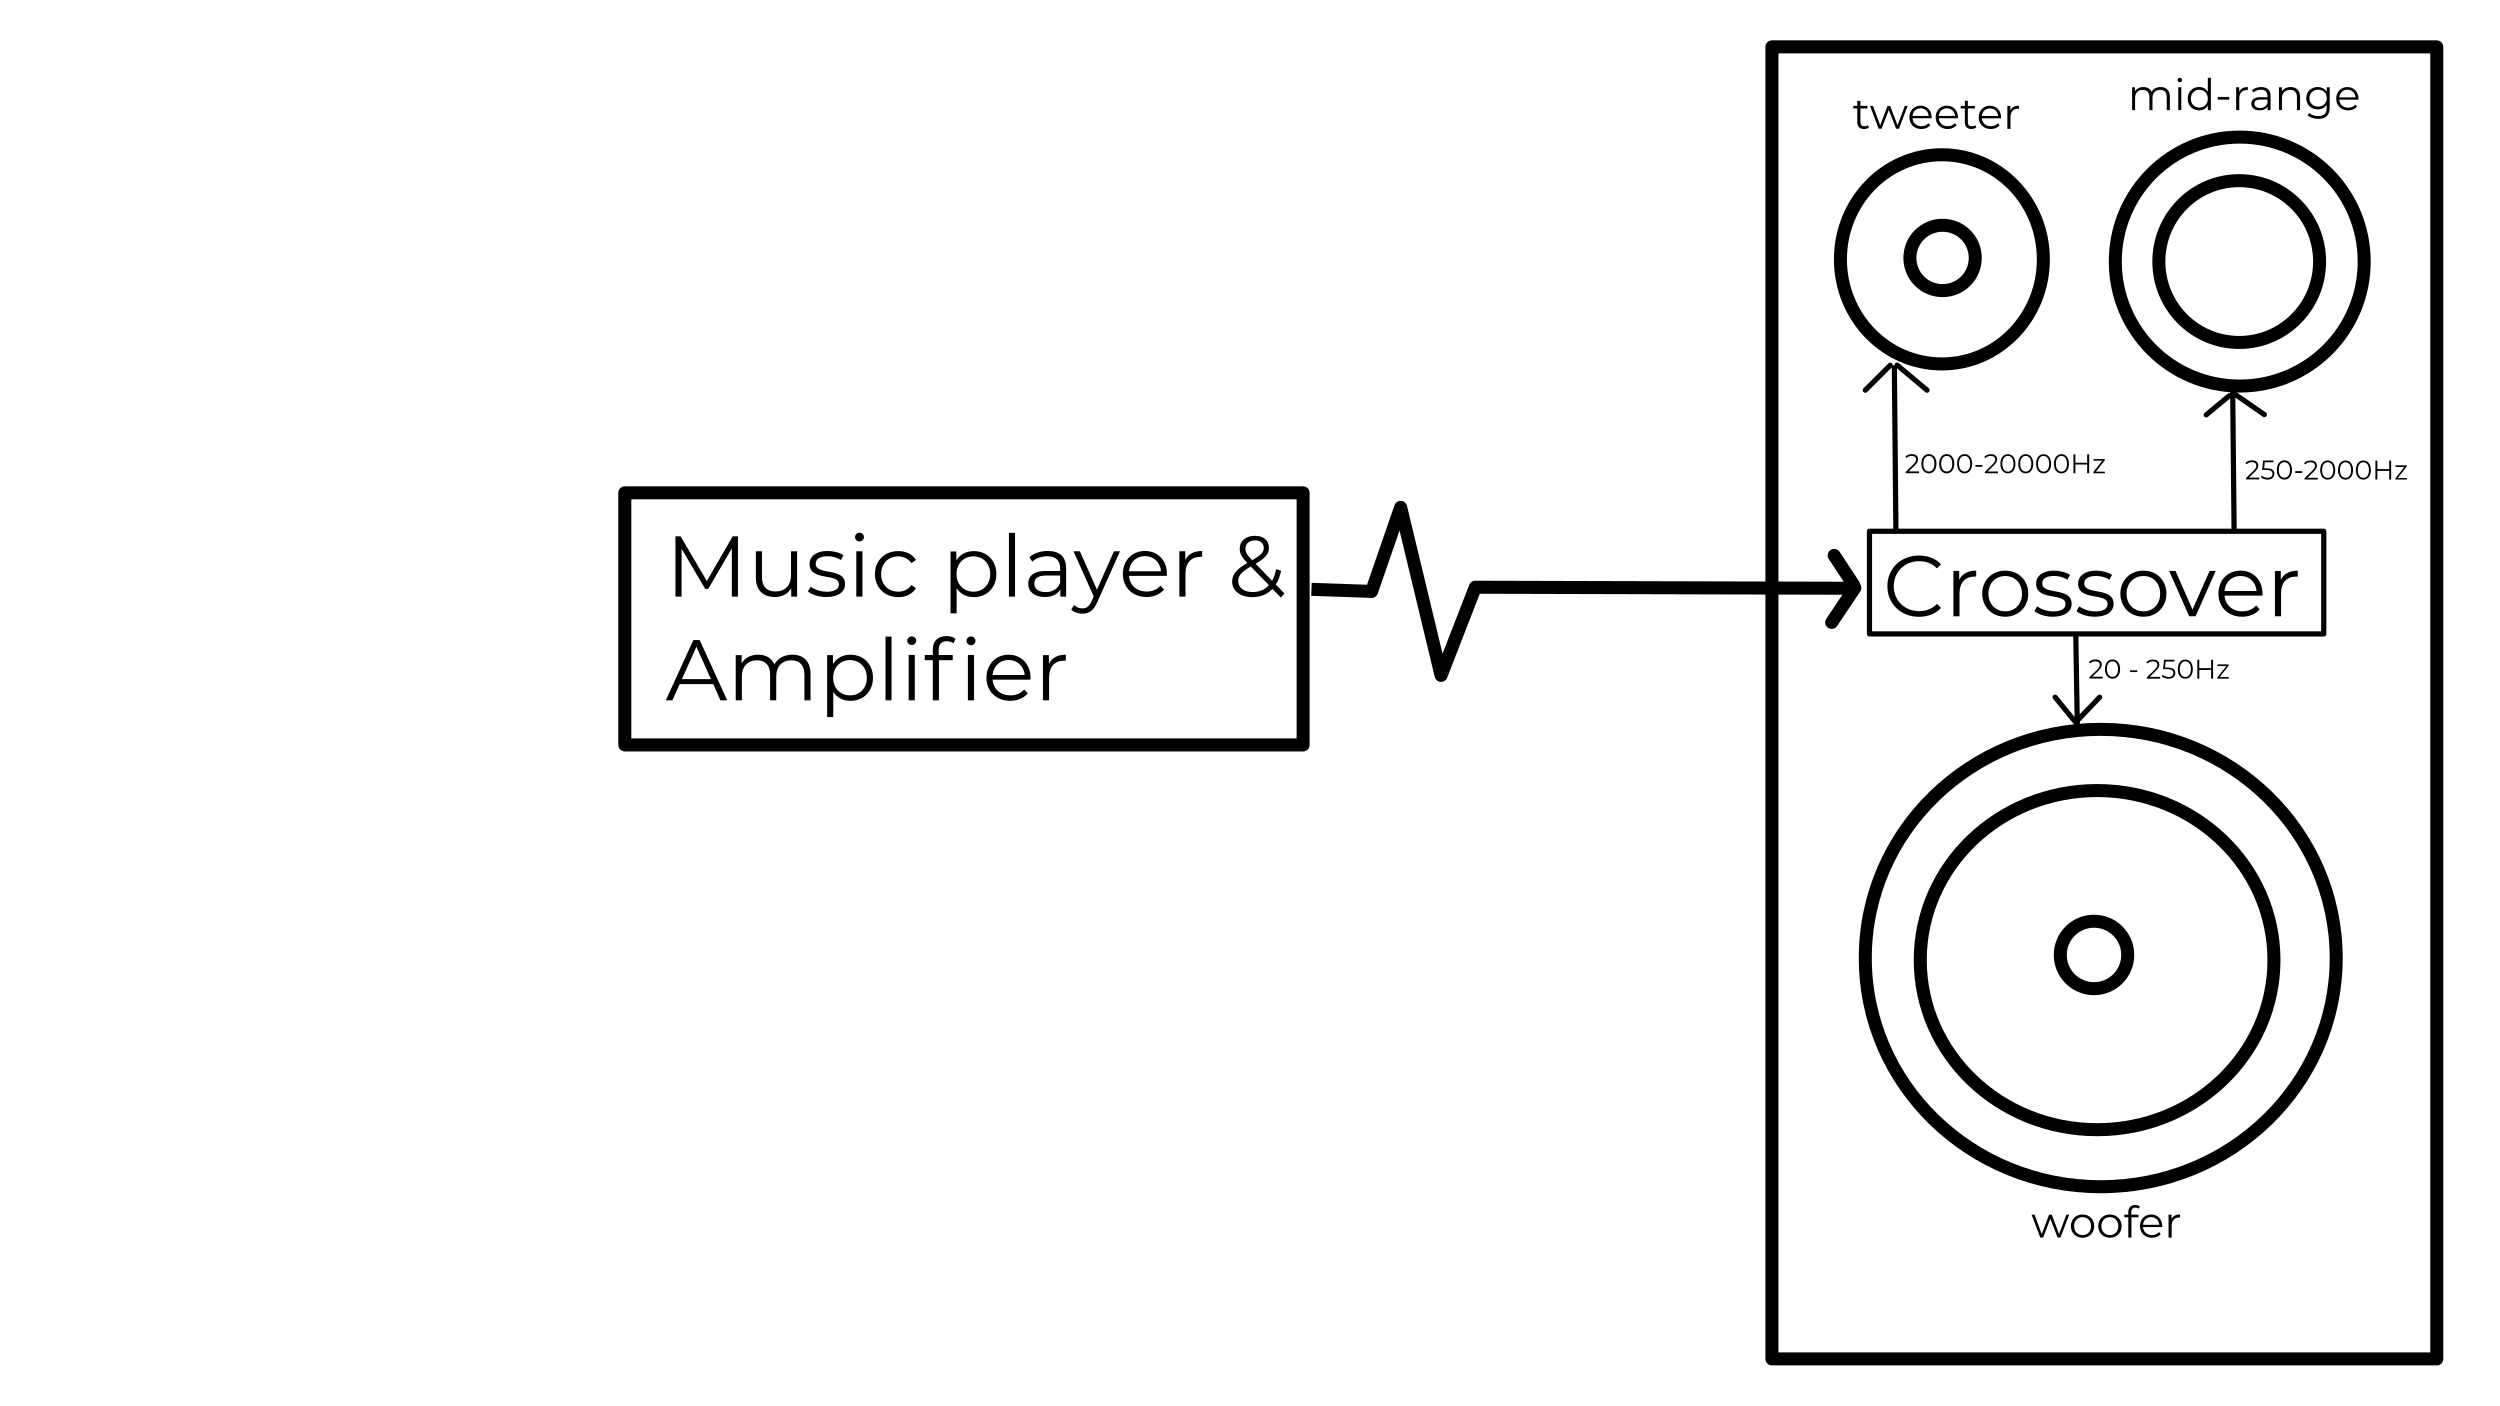 <svg height="2160" width="3840" viewBox="0 0 3840 2160" xmlns="http://www.w3.org/2000/svg" version="1.2">
	<title>explaining crossover illustration</title>
	<style>
		.s0 { fill: none;stroke: #000000;stroke-linejoin: round;stroke-width: 20 } 
		.s1 { fill: none;stroke: #000000;stroke-linejoin: round;stroke-width: 8 } 
		.s2 { fill: #000000 } 
	</style>
	<g id="Layer 1">
		<path d="m3742.9 72v2015.3h-1021.2v-2015.3z" class="s0" fill-rule="evenodd" id="Shape 1"></path>
		<path d="m2909.7 561.1l2.4 253.1" class="s1" fill-rule="evenodd" id="Shape 31"></path>
		<path d="m2982.8 559c-86.2 0-155.9-71.8-155.9-160.6 0-88.9 69.7-160.7 155.9-160.7 86.2 0 155.8 71.8 155.8 160.7 0 88.8-69.6 160.6-155.8 160.6z" class="s0" fill-rule="evenodd" id="Shape 2"></path>
		<path d="m3440.2 593c-105.7 0-191.1-85.5-191.1-191.2 0-105.7 85.4-191.2 191.1-191.2 105.7 0 191.2 85.5 191.2 191.2 0 105.7-85.5 191.2-191.2 191.2z" class="s0" fill-rule="evenodd" id="Shape 3"></path>
		<path d="m3226.7 1822.8c-199.9 0-361.6-157-361.6-351.2 0-194.3 161.7-351.3 361.6-351.3 200 0 361.7 157 361.7 351.3 0 194.2-161.7 351.2-361.7 351.2z" class="s0" fill-rule="evenodd" id="Shape 6"></path>
		<path d="m3221.2 1735.2c-150.2 0-271.7-116.4-271.7-260.5 0-144 121.5-260.4 271.7-260.4 150.2 0 271.6 116.4 271.6 260.4 0 144.1-121.4 260.5-271.6 260.5z" class="s0" fill-rule="evenodd" id="Shape 7"></path>
		<path d="m3216.4 1518.6c-28.6 0-51.8-23.2-51.8-51.8 0-28.7 23.2-51.8 51.8-51.8 28.6 0 51.8 23.1 51.8 51.8 0 28.6-23.2 51.8-51.8 51.8z" class="s0" fill-rule="evenodd" id="Shape 8"></path>
		<path d="m2983.8 446.4c-27.8 0-50.2-22.4-50.2-50.2 0-27.8 22.4-50.2 50.2-50.2 27.7 0 50.2 22.4 50.2 50.2 0 27.8-22.5 50.2-50.2 50.2z" class="s0" fill-rule="evenodd" id="Shape 4"></path>
		<path d="m3439.4 526c-68.2 0-123.4-55.5-123.4-124.2 0-68.7 55.2-124.3 123.4-124.3 68.3 0 123.5 55.6 123.5 124.3 0 68.7-55.2 124.2-123.5 124.2z" class="s0" fill-rule="evenodd" id="Shape 5"></path>
		<path d="m1125.4 823.8l-39.7 68.7-40.3-68.7h-7.9v92.6h9.4v-73.6l36.3 61.8h4.6l36.3-62.3v74.1h9.4v-92.6zm89.6 22.9v36.7c0 15.7-9.1 25.1-23.8 25.1-13.2 0-20.8-7.4-20.8-22.3v-39.5h-9.4v40.5c0 19.9 11.6 29.8 29.4 29.8 11 0 20.1-4.9 24.9-13.4v12.8h9.1v-69.7zm54.3 70.3c18.2 0 28.7-7.8 28.7-19.8 0-26.7-45.1-12.5-45.1-31.3 0-6.7 5.6-11.5 18.2-11.5 7.1 0 14.3 1.7 20.5 5.9l4-7.5c-5.7-4-15.6-6.5-24.5-6.5-17.7 0-27.6 8.4-27.6 19.9 0 27.4 45.1 13.2 45.1 31.2 0 6.8-5.4 11.5-18.7 11.5-9.7 0-19.1-3.5-24.7-7.8l-4.3 7.3c5.8 4.9 16.9 8.6 28.4 8.6zm50.8-85.4c4 0 6.9-3 6.9-6.8 0-3.7-3.1-6.6-6.9-6.6-3.8 0-6.8 3-6.8 6.7 0 3.7 3 6.7 6.8 6.7zm-4.8 84.8h9.4v-69.7h-9.4zm64.4 0.8c11.8 0 21.7-4.7 27.2-13.8l-7-4.8c-4.7 7-12.1 10.2-20.2 10.2-15.1 0-26.3-10.7-26.3-27.1 0-16.2 11.2-27.1 26.3-27.1 8.1 0 15.5 3.4 20.2 10.4l7-4.8c-5.5-9.1-15.4-13.7-27.2-13.7-20.7 0-35.8 14.5-35.8 35.2 0 20.7 15.1 35.5 35.8 35.5zm116.1-70.7c-11.4 0-21.1 4.9-26.9 14.2v-13.7h-8.9v95.1h9.4v-38.7c5.7 9.1 15.3 13.8 26.4 13.8 19.8 0 34.6-14.3 34.6-35.5 0-21-14.8-35.2-34.6-35.2zm-0.6 62.3c-14.8 0-26-10.8-26-27.1 0-16.1 11.2-27.1 26-27.1 14.7 0 25.8 11 25.8 27.1 0 16.3-11.1 27.1-25.8 27.1zm54.5 7.6h9.4v-97.9h-9.4zm59.9-70.1c-11 0-21.4 3.3-28.4 9.4l4.3 7c5.6-5.1 14.1-8.3 23.1-8.3 12.9 0 19.8 6.5 19.8 18.3v4.3h-22.2c-19.9 0-26.9 8.9-26.9 19.8 0 11.9 9.7 20.2 25.5 20.2 11.5 0 19.6-4.5 23.9-11.6v11h8.9v-43.2c0-18-10-26.9-28-26.9zm-3.4 63.2c-11.1 0-17.5-4.9-17.5-13.1 0-7.1 4.3-12.4 17.9-12.4h21.8v11.3c-3.8 9.3-11.6 14.2-22.2 14.2zm104.9-62.8l-26.2 59.1-26.2-59.1h-9.8l31.1 69.5-3 6.7c-4 8.8-8.3 11.6-14.5 11.6-5 0-9.3-1.9-12.6-5.2l-4.5 7c4.3 4.1 10.6 6.3 17.1 6.3 9.9 0 17.2-4.4 23.1-18l34.7-77.9zm81.3 34.8c0-20.9-14.2-35.2-33.8-35.2-19.6 0-33.9 14.6-33.9 35.2 0 20.7 14.8 35.5 36.4 35.5 11 0 20.6-4 26.8-11.5l-5.3-6c-5.2 6-12.7 9.1-21.1 9.1-15.3 0-26.5-9.6-27.4-24.1h58.1c0-1.1 0.2-2.2 0.2-3zm-33.8-27.3c13.7 0 23.6 9.6 24.7 23.3h-49.2c1.1-13.7 11.1-23.3 24.5-23.3zm62 6.1v-13.6h-9.1v69.7h9.4v-35.6c0-16.4 8.9-25.6 23.4-25.6 0.6 0 1.4 0.1 2.2 0.1v-9c-12.7 0-21.6 4.7-25.9 14zm152.3 51.3l-13.3-13.7c3.7-5.8 6.4-12.9 8.2-21.2l-7.7-2.4c-1.3 7-3.3 12.9-6.2 17.8l-25.3-26.2c15-8.6 20.5-15.2 20.5-24.4 0-11.5-8.4-18.5-21.5-18.5-14.3 0-23.4 8-23.4 19.8 0 7.1 2.7 12.7 11.6 21.9-16.9 9.8-23.2 17.9-23.2 28.9 0 14 12.9 23.6 31 23.6 12.6 0 23.1-4.3 30.9-12.6l12.9 13.2zm-45.2-81.6c8.6 0 13.5 4.6 13.5 11.7 0 6.5-4.4 11.1-17.8 18.8-8.4-8.6-10.4-12.5-10.4-17.9 0-7.3 5.5-12.6 14.7-12.6zm-3.5 79.4c-13.4 0-22.3-6.7-22.3-16.8 0-8.1 4.5-14 19.3-22.4l27.9 28.6c-6.4 7.1-14.9 10.6-24.9 10.6zm-817.6 166.3h10.4l-42.3-92.6h-9.7l-42.3 92.6h10.1l11.2-24.9h51.6zm-59.1-32.6l22.2-49.7 22.3 49.7zm169.5-37.5c-12.6 0-22.5 5.8-27.6 14.9-4.3-9.9-13.2-14.9-24.7-14.9-11.6 0-20.7 5-25.5 13.3v-12.6h-9.1v69.4h9.4v-36.5c0-15.7 9.1-25 23.3-25 12.7 0 20.1 7.5 20.1 22.2v39.3h9.4v-36.5c0-15.7 9.1-25 23.2-25 12.6 0 20.1 7.5 20.1 22.2v39.3h9.4v-40.3c0-19.9-11.1-29.8-28-29.8zm89.3 0c-11.6 0-21.1 5.1-26.9 14.4v-13.7h-8.9v95.1h9.4v-38.7c5.7 9 15.3 13.8 26.4 13.8 19.8 0 34.6-14.3 34.6-35.5 0-21-14.8-35.4-34.6-35.4zm-0.6 62.5c-14.8 0-26-10.8-26-27.1 0-16.1 11.2-27.1 26-27.1 14.7 0 25.8 11 25.8 27.1 0 16.3-11.1 27.1-25.8 27.1zm54.5 7.6h9.2v-97.9h-9.2zm40.3-85c4 0 6.8-3 6.8-6.8 0-3.5-3-6.4-6.8-6.4-3.8 0-7 3-7 6.6 0 3.6 3.2 6.6 7 6.6zm-4.8 85h9.4v-69.7h-9.4zm58.5-90.8c4 0 7.8 1.1 10.3 3.4l3.2-7c-3.3-2.9-8.7-4.3-13.8-4.3-13.7 0-21.1 8.1-21.1 20.5v8.6h-12.4v8h12.4v61.6h9.4v-61.6h21.2v-8h-21.5v-8.1c0-8.6 4.3-13.1 12.3-13.1zm37.3 6.1c3.9 0 6.8-3 6.8-6.9 0-3.6-3-6.5-6.8-6.5-3.9 0-6.9 3-6.9 6.7 0 3.7 3 6.7 6.9 6.7zm-4.8 84.7h9.4v-69.6h-9.4zm96.2-34.7c0-20.9-14.2-35.4-33.8-35.4-19.4 0-33.9 14.8-33.9 35.4 0 20.7 14.8 35.4 36.5 35.4 11 0 20.7-3.9 26.9-11.4l-5.4-6c-5.3 6-12.8 9.1-21.2 9.1-15.3 0-26.3-9.6-27.4-24.2h58.1c0-1 0.2-2.1 0.2-2.9zm-33.8-27.3c13.7 0 23.6 9.6 24.9 23.1h-49.4c1.1-13.5 11.2-23.1 24.5-23.1zm62 6.1v-13.5h-9.1v69.4h9.4v-35.4c0-16.4 8.9-25.6 23.4-25.6 0.7 0 1.5 0.2 2.3 0.2v-9.3c-12.8 0-21.7 5-26 14.2z" class="s2" id="Music player &amp; Amplifier"></path>
		<path d="m2014.4 905.2l92.4 3.2 44.6-129.1 62.1 258.1 52.6-135.4 587.9 1.6" class="s0" fill-rule="evenodd" id="Shape 29"></path>
		<path d="m2001.6 757v387.2h-1041.9v-387.2z" class="s0" fill-rule="evenodd" id="Shape 30"></path>
		<path d="m2947.5 947.4c13.5 0 25.8-4.6 33.9-13.7l-6.2-6.2c-7.5 7.8-16.7 11.2-27.4 11.2-22.3 0-39-16.4-39-38.3 0-22 16.7-38.4 39-38.4 10.7 0 19.9 3.4 27.4 11l6.2-6.2c-8.1-9.1-20.4-13.5-33.8-13.5-27.8 0-48.6 19.9-48.6 47.1 0 27.1 20.8 47 48.5 47zm61.8-56.7v-13.7h-8.9v69.6h9.4v-35.3c0-16.5 8.9-25.7 23.4-25.7 0.6 0 1.4 0 2.2 0v-9.1c-12.9 0-21.7 5-26.1 14.2zm70.7 56.6c20.4 0 35.4-14.9 35.4-35.4 0-20.7-15-35.4-35.4-35.4-20.2 0-35.3 14.7-35.3 35.4 0 20.5 15.1 35.4 35.3 35.4zm0-8.3c-14.6 0-25.8-10.9-25.8-27.1 0-16.3 11.2-27.1 25.8-27.1 14.8 0 25.8 10.8 25.8 27.1 0 16.2-11 27.1-25.8 27.1zm73.1 8.3c18.2 0 28.9-7.8 28.9-19.8 0-26.8-45.1-12.6-45.1-31.4 0-6.7 5.4-11.4 18-11.4 7.2 0 14.5 1.7 20.6 5.8l4.1-7.4c-5.9-4-15.6-6.6-24.7-6.6-17.7 0-27.4 8.5-27.4 19.9 0 27.4 45.1 13.3 45.1 31.3 0 6.8-5.4 11.4-18.7 11.4-9.8 0-19.2-3.5-24.8-7.8l-4.2 7.4c5.8 4.9 16.8 8.6 28.2 8.6zm64.7 0c18.2 0 28.7-7.8 28.7-19.8 0-26.8-45.1-12.6-45.1-31.4 0-6.7 5.6-11.4 18.2-11.4 7.1 0 14.5 1.7 20.5 5.8l4-7.4c-5.7-4-15.4-6.6-24.5-6.6-17.7 0-27.6 8.5-27.6 19.9 0 27.4 45.3 13.3 45.3 31.3 0 6.8-5.6 11.4-18.8 11.4-9.8 0-19.2-3.5-24.7-7.8l-4.2 7.4c5.6 4.9 16.8 8.6 28.2 8.6zm74.6 0c20.2 0 35.2-14.9 35.2-35.4 0-20.7-15-35.4-35.2-35.4-20.4 0-35.5 14.7-35.5 35.4 0 20.5 15.1 35.4 35.5 35.4zm0-8.3c-14.8 0-26-10.9-26-27.1 0-16.3 11.2-27.1 26-27.1 14.8 0 25.6 10.8 25.6 27.1 0 16.2-10.8 27.1-25.6 27.1zm101.6-62l-26.3 59.3-26.1-59.3h-9.7l30.7 69.6h9.8l30.9-69.6zm81.2 34.9c0-20.9-14.2-35.4-33.8-35.4-19.6 0-33.9 14.7-33.9 35.4 0 20.5 14.8 35.4 36.5 35.4 11 0 20.5-4 26.8-11.3l-5.3-6.1c-5.3 6.1-12.7 9.1-21.3 9.1-15.2 0-26.3-9.7-27.3-24.2h58.2c0-1.2 0.1-2.1 0.1-2.9zm-33.8-27.2c13.6 0 23.6 9.4 24.7 23.1h-49.2c1.1-13.7 11-23.1 24.5-23.1zm61.9 6v-13.7h-9v69.6h9.4v-35.3c0-16.5 8.8-25.7 23.5-25.7 0.6 0 1.4 0 2.2 0v-9.1c-12.9 0-21.7 5-26.1 14.2z" class="s2" id="Crossover"></path>
		<path d="" class="s0" fill-rule="evenodd" id="Shape 9"></path>
		<path d="" class="s0" fill-rule="evenodd" id="Shape 10"></path>
		<path d="m3431.6 815.5l-2.2-216z" class="s1" fill-rule="evenodd" id="Shape 17"></path>
		<path d="m3188.4 975.3l2.3 136.2z" class="s1" fill-rule="evenodd" id="Shape 18"></path>
		<path d="m2903.3 561.1l-38.2 38.2z" class="s1" fill-rule="evenodd" id="Shape 19"></path>
		<path d="m2914 560.8l45.9 38.5z" class="s1" fill-rule="evenodd" id="Shape 20"></path>
		<path d="m3424.1 607.9l-35.3 29.3z" class="s1" fill-rule="evenodd" id="Shape 21"></path>
		<path d="m3430.7 604.1l47.3 32.7z" class="s1" fill-rule="evenodd" id="Shape 22"></path>
		<path d="m3156.7 1070.9l30.7 37.6z" class="s1" fill-rule="evenodd" id="Shape 23"></path>
		<path d="m3190.9 1106.7l34.1-35.8z" class="s1" fill-rule="evenodd" id="Shape 24"></path>
		<path d="m2817.3 853.1l30 45.6z" class="s0" fill-rule="evenodd" id="Shape 25"></path>
		<path d="" class="s0" fill-rule="evenodd" id="Shape 28"></path>
		<path d="m2849 903l-35.5 53z" class="s0" fill-rule="evenodd" id="Shape 26"></path>
		<path d="m3569.3 816v157.7h-697.8v-157.7z" class="s1" fill-rule="evenodd" id="Shape 27"></path>
		<path d="m3213.8 1039.5l9.8-9.6c3.9-3.8 4.7-6.3 4.7-9 0-5-3.6-8-9.5-8-4.5 0-8 1.6-10.2 4.1l2.1 2c1.9-2.3 4.4-3.2 7.9-3.2 4.3 0 6.7 2 6.7 5.4 0 1.9-0.6 3.8-3.8 7.2l-12.1 11.7v2.1h20.4v-2.7zm31 3c6.7 0 11.7-5.5 11.7-14.8 0-9.2-5-14.8-11.7-14.8-6.6 0-11.6 5.6-11.6 14.8 0 9.3 5 14.8 11.6 14.8zm0-2.8c-5.1 0-8.6-4.2-8.6-12 0-7.8 3.5-11.9 8.6-11.9 5 0 8.5 4.1 8.5 11.9 0 7.8-3.5 12-8.5 12zm27-7.4h11v-2.7h-11zm30.2 7.4l9.9-9.8c3.8-3.8 4.8-6.2 4.8-9 0-4.8-3.8-7.8-9.7-7.8-4.3 0-8 1.5-10.2 4.1l2 1.9c2-2.2 4.7-3.3 8-3.3 4.5 0 6.9 2 6.9 5.5 0 1.9-0.7 3.9-4 7.2l-12.1 11.8v2.1h20.4v-2.7zm27.2-14.4h-3.7l1-9.2h13.4v-2.7h-15.9l-1.5 14.5h6.1c7.5 0 9.7 2.4 9.7 6 0 3.5-2.6 5.9-7.5 5.9-3.8 0-7-1.4-8.9-3.3l-1.5 2.4c2.3 2.2 6.3 3.6 10.4 3.6 7.2 0 10.5-3.8 10.5-8.7 0-5.1-3.3-8.5-12.1-8.5zm27.4 17.2c6.7 0 11.6-5.4 11.6-14.6 0-9.3-4.9-14.8-11.6-14.8-6.7 0-11.5 5.5-11.5 14.8 0 9.2 4.8 14.6 11.5 14.6zm0-2.7c-4.9 0-8.4-4.1-8.4-11.9 0-7.8 3.5-12.1 8.4-12.1 5.1 0 8.6 4.3 8.6 12.1 0 7.8-3.5 11.9-8.6 11.9zm39.7-26.4v12.9h-18.2v-12.9h-3v29h3v-13.4h18.2v13.4h3v-29zm13.2 26.6l13.7-17.6v-1.9h-17.2v2.6h13.6l-13.7 17.4v1.9h17.6v-2.4z" class="s2" id="20 - 250Hz"></path>
		<path d="m3454.2 733.6l9.9-9.5c3.8-3.9 4.6-6.4 4.6-9.1 0-5-3.6-8-9.5-8-4.5 0-8 1.6-10.2 4.2l2.1 1.9c1.9-2.3 4.4-3.2 7.9-3.2 4.3 0 6.7 2.1 6.7 5.4 0 1.9-0.6 3.8-3.8 7.2l-12.1 11.8v2h20.4v-2.7zm27.2-14.3h-3.6l0.9-9.3h13.2v-2.7h-15.7l-1.6 14.5h6.2c7.3 0 9.7 2.4 9.7 6.1 0 3.5-2.7 5.9-7.5 5.9-3.8 0-7.2-1.3-8.9-3.4l-1.4 2.4c2.2 2.3 6 3.9 10.3 3.9 7 0 10.5-4 10.5-9 0-5.1-3.3-8.4-12.1-8.4zm27.4 17.4c6.7 0 11.7-5.6 11.7-14.9 0-9.2-5-14.8-11.7-14.8-6.7 0-11.6 5.6-11.6 14.8 0 9.3 4.9 14.9 11.6 14.9zm0-2.9c-5.1 0-8.6-4.2-8.6-12 0-7.8 3.5-11.9 8.6-11.9 5.1 0 8.6 4.1 8.6 11.9 0 7.8-3.5 12-8.6 12zm16.6-7.3h10.8v-2.8h-10.8zm18.8 7.4l9.9-9.7c3.8-3.9 4.7-6.3 4.7-9.1 0-4.8-3.8-7.8-9.5-7.8-4.5 0-8.1 1.6-10.4 4.1l2.1 1.9c1.9-2.2 4.6-3.3 8-3.3 4.4 0 6.8 2 6.8 5.6 0 1.9-0.6 3.8-4 7.1l-12.1 11.8v2.1h20.4v-2.7zm31.1 2.8c6.7 0 11.6-5.4 11.6-14.6 0-9.3-4.9-14.8-11.6-14.8-6.7 0-11.5 5.5-11.5 14.8 0 9.2 4.8 14.6 11.5 14.6zm0-2.7c-5.1 0-8.5-4.1-8.5-11.9 0-7.8 3.4-12.1 8.5-12.1 5.1 0 8.6 4.3 8.6 12.1 0 7.8-3.5 11.9-8.6 11.9zm27.4 2.7c6.7 0 11.6-5.4 11.6-14.6 0-9.3-4.9-14.8-11.6-14.8-6.7 0-11.5 5.5-11.5 14.8 0 9.2 4.8 14.6 11.5 14.6zm0-2.7c-5 0-8.5-4.1-8.5-11.9 0-7.8 3.5-12.1 8.5-12.1 5.1 0 8.6 4.3 8.6 12.1 0 7.8-3.5 11.9-8.6 11.9zm27.4 2.7c6.8 0 11.6-5.4 11.6-14.6 0-9.3-4.8-14.8-11.6-14.8-6.7 0-11.5 5.5-11.5 14.8 0 9.2 4.8 14.6 11.5 14.6zm0-2.7c-4.9 0-8.5-4.1-8.5-11.9 0-7.8 3.6-12.1 8.5-12.1 5.1 0 8.6 4.3 8.6 12.1 0 7.8-3.5 11.9-8.6 11.9zm39.7-26.4v12.9h-18.2v-12.9h-3v29h3v-13.4h18.2v13.4h3v-29zm13.2 26.6l13.7-17.5v-1.9h-17.2v2.5h13.5l-13.7 17.4v1.9h17.7v-2.4z" class="s2" id="250-2000Hz"></path>
		<path d="m2931.7 724.1l9.9-9.6c3.8-3.8 4.6-6.4 4.6-9.1 0-4.9-3.7-7.9-9.6-7.9-4.4 0-7.9 1.6-10.2 4.1l2.1 1.9c1.9-2.2 4.5-3.2 8-3.2 4.3 0 6.7 2.1 6.7 5.4 0 2-0.7 3.9-3.9 7.2l-12.1 11.8v2.1h20.4v-2.7zm31.1 3c6.7 0 11.6-5.6 11.6-14.8 0-9.3-4.9-14.8-11.6-14.8-6.7 0-11.6 5.5-11.6 14.8 0 9.2 4.9 14.8 11.6 14.8zm0-2.9c-5.1 0-8.6-4.1-8.6-11.9 0-7.8 3.5-12 8.6-12 5.1 0 8.4 4.2 8.4 12 0 7.8-3.3 11.9-8.4 11.9zm27.4 2.9c6.7 0 11.6-5.6 11.6-14.8 0-9.3-4.9-14.8-11.6-14.8-6.7 0-11.6 5.5-11.6 14.8 0 9.2 4.9 14.8 11.6 14.8zm0-2.9c-5.1 0-8.6-4.1-8.6-11.9 0-7.8 3.5-12 8.6-12 5.1 0 8.4 4.2 8.4 12 0 7.8-3.3 11.9-8.4 11.9zm27.4 2.9c6.7 0 11.6-5.6 11.6-14.8 0-9.3-4.9-14.8-11.6-14.8-6.7 0-11.5 5.5-11.5 14.8 0 9.2 4.8 14.8 11.5 14.8zm0-2.9c-5.1 0-8.6-4.1-8.6-11.9 0-7.8 3.5-12 8.6-12 5.1 0 8.6 4.2 8.6 12 0 7.8-3.5 11.9-8.6 11.9zm16.6-7.3h10.8v-2.7h-10.8zm18.8 7.3l9.8-9.7c3.9-3.8 4.8-6.2 4.8-9.1 0-4.8-3.8-7.8-9.5-7.8-4.5 0-8.2 1.6-10.4 4.2l2.1 1.9c1.9-2.3 4.6-3.4 7.9-3.4 4.5 0 6.9 2.1 6.9 5.6 0 1.9-0.6 3.8-4 7.2l-11.9 11.8v2h20.2v-2.7zm31.1 2.9c6.7 0 11.6-5.4 11.6-14.7 0-9.2-4.9-14.8-11.6-14.8-6.7 0-11.5 5.6-11.5 14.8 0 9.3 4.8 14.7 11.5 14.7zm0-2.7c-5.1 0-8.5-4.2-8.5-12 0-7.8 3.4-12.1 8.5-12.1 5.1 0 8.6 4.3 8.6 12.1 0 7.8-3.5 12-8.6 12zm27.4 2.7c6.7 0 11.6-5.4 11.6-14.7 0-9.2-4.9-14.8-11.6-14.8-6.7 0-11.5 5.6-11.5 14.8 0 9.3 4.8 14.7 11.5 14.7zm0-2.7c-5 0-8.5-4.2-8.5-12 0-7.8 3.5-12.1 8.5-12.1 5.1 0 8.6 4.3 8.6 12.1 0 7.8-3.5 12-8.6 12zm27.4 2.7c6.8 0 11.6-5.4 11.6-14.7 0-9.2-4.8-14.8-11.6-14.8-6.7 0-11.5 5.6-11.5 14.8 0 9.3 4.8 14.7 11.5 14.7zm0-2.7c-5 0-8.5-4.2-8.5-12 0-7.8 3.5-12.1 8.5-12.1 5.1 0 8.6 4.3 8.6 12.1 0 7.8-3.5 12-8.6 12zm27.5 2.7c6.7 0 11.5-5.4 11.5-14.7 0-9.2-4.8-14.8-11.5-14.8-6.8 0-11.6 5.6-11.6 14.8 0 9.3 4.8 14.7 11.6 14.7zm0-2.7c-5.1 0-8.6-4.2-8.6-12 0-7.8 3.5-12.1 8.6-12.1 5 0 8.5 4.3 8.5 12.1 0 7.8-3.5 12-8.5 12zm39.5-26.5v12.9h-18.1v-12.9h-3v29h3v-13.4h18.1v13.4h3.1v-29zm13.4 26.6l13.7-17.5v-1.9h-17.4v2.5h13.5l-13.7 17.4v1.9h17.7v-2.4z" class="s2" id="2000-20000Hz"></path>
		<path d="m2868.9 192.3c-1.2 1.3-3.3 1.7-5.2 1.7-3.8 0-6.1-2.2-6.1-6.3v-21.1h10.7v-4h-10.7v-7.6h-4.8v7.6h-6.2v4h6.2v21.4c0 6.5 3.7 10.2 10.4 10.2 2.7 0 5.6-0.8 7.5-2.4zm56.9-29.6l-11.2 29.7-11.3-29.7h-4l-11.3 29.7-11.1-29.7h-4.5l13.2 35h4.5l11.1-28.8 11.2 28.8h4.4l13.3-35zm41.2 17.5c0-10.5-7.1-17.9-17-17.9-9.9 0-17.2 7.4-17.2 17.9 0 10.3 7.5 18 18.5 18 5.5 0 10.3-2.1 13.5-5.9l-2.7-3c-2.6 3-6.4 4.6-10.7 4.6-7.8 0-13.4-5-13.8-12.3h29.4c0-0.5 0-1.1 0-1.4zm-17-13.9c6.8 0 11.9 5 12.4 11.8h-24.8c0.6-6.8 5.5-11.8 12.4-11.8zm57.5 13.9c0-10.5-7.2-17.9-17.1-17.9-10 0-17.2 7.4-17.2 17.9 0 10.3 7.5 18 18.5 18 5.4 0 10.4-2.1 13.6-5.9l-2.7-3c-2.8 3-6.6 4.6-10.9 4.6-7.6 0-13.2-5-13.8-12.3h29.4c0-0.5 0.2-1.1 0.2-1.4zm-17.1-13.9c6.9 0 11.8 5 12.5 11.8h-25c0.6-6.8 5.7-11.8 12.5-11.8zm43.5 26c-1.2 1.1-3.2 1.7-5.1 1.7-3.9 0-6.2-2.2-6.2-6.3v-21.1h10.9v-3.9h-10.9v-7.9h-4.6v7.9h-6.4v3.9h6.4v21.2c0 6.6 3.7 10.4 10.2 10.4 2.9 0 5.6-1 7.5-2.6zm39.7-12.1c0-10.5-7.2-17.8-17.1-17.8-9.9 0-17.2 7.5-17.2 17.8 0 10.5 7.5 18 18.5 18 5.6 0 10.5-2 13.7-5.7l-2.7-3.2c-2.7 3.2-6.6 4.6-10.9 4.6-7.6 0-13.2-4.8-13.8-12.1h29.5c0-0.6 0-1.1 0-1.6zm-17.1-13.7c7 0 12 4.8 12.6 11.7h-25c0.6-6.9 5.6-11.7 12.4-11.7zm31.4 3v-6.8h-4.6v35.2h4.8v-18c0-8.3 4.4-12.9 11.7-12.9 0.5 0 0.8 0 1.3 0v-4.6c-6.5 0-11 2.5-13.2 7.1z" class="s2" id="tweeter"></path>
		<path d="m3318.7 133.7c-6.4 0-11.3 2.8-13.9 7.4-2.2-4.9-6.7-7.4-12.6-7.4-5.9 0-10.3 2.5-12.9 6.6v-6.3h-4.4v35.2h4.6v-18.5c0-8 4.6-12.7 11.8-12.7 6.5 0 10.2 3.8 10.2 11.3v19.9h4.7v-18.5c0-8 4.7-12.7 11.8-12.7 6.4 0 10.1 3.8 10.1 11.3v19.9h4.8v-20.4c0-10.2-5.6-15.1-14.2-15.1zm29.4-7.4c2.1 0 3.5-1.6 3.5-3.5 0-1.7-1.5-3.3-3.5-3.3-1.9 0-3.5 1.6-3.5 3.3 0 1.9 1.6 3.5 3.5 3.5zm-2.3 42.9h4.7v-35.2h-4.7zm45.4-49.7v21.2c-3.1-4.5-7.8-7.1-13.4-7.1-10.1 0-17.5 7.4-17.5 18 0 10.6 7.4 17.9 17.5 17.9 5.7 0 10.7-2.6 13.5-7.3v7h4.6v-49.7zm-13 45.8c-7.5 0-13.1-5.5-13.1-13.7 0-8.2 5.6-13.7 13.1-13.7 7.5 0 13 5.5 13 13.7 0 8.2-5.5 13.7-13 13.7zm28.3-12.2h17.6v-4.2h-17.6zm32.9-12.2v-6.9h-4.7v35.2h4.8v-18c0-8.3 4.5-12.9 11.8-12.9 0.3 0 0.8 0 1.3 0v-4.6c-6.6 0-11 2.6-13.2 7.2zm33.9-7.2c-5.6 0-10.8 1.8-14.4 4.8l2.3 3.6c2.8-2.5 7.1-4.3 11.6-4.3 6.5 0 10 3.4 10 9.4v2.1h-11.1c-10.2 0-13.7 4.6-13.7 10.1 0 6 4.9 10.1 12.9 10.1 5.9 0 10-2.2 12.1-5.7v5.4h4.6v-21.8c0-9.1-5.2-13.7-14.3-13.7zm-1.6 32.2c-5.7 0-8.9-2.6-8.9-6.7 0-3.7 2.2-6.2 8.9-6.2h11.1v5.7c-1.9 4.6-5.9 7.2-11.1 7.2zm46.7-32.2c-6.1 0-10.9 2.6-13.4 6.9v-6.6h-4.5v35.2h4.6v-18.4c0-8 4.8-12.8 12.5-12.8 6.7 0 10.5 3.8 10.5 11.3v19.9h4.8v-20.4c0-10-5.9-15.1-14.5-15.1zm55.6 0.3v6.9c-3.1-4.6-8.2-7.2-14-7.2-10.1 0-17.6 7-17.6 17.1 0 10.1 7.5 17.2 17.6 17.2 5.8 0 10.8-2.4 13.8-6.9v4.5c0 8.7-4.1 12.7-13.1 12.7-5.4 0-10.5-1.7-13.8-4.8l-2.4 3.7c3.7 3.3 10 5.4 16.4 5.4 11.6 0 17.5-5.6 17.5-17.7v-30.9zm-13.4 29.7c-7.8 0-13.3-5.3-13.3-12.9 0-7.7 5.5-13 13.3-13 7.9 0 13.4 5.3 13.4 13 0 7.6-5.5 12.9-13.4 12.9zm62-12c0-10.7-7.1-18-17-18-9.9 0-17.2 7.5-17.2 18 0 10.4 7.5 17.8 18.4 17.8 5.6 0 10.6-1.9 13.6-5.7l-2.6-3c-2.7 3-6.5 4.6-10.8 4.6-7.6 0-13.4-4.9-13.9-12.3h29.5q0-0.9 0-1.4zm-17-13.9c6.8 0 11.9 4.8 12.6 11.8h-25.1c0.7-7 5.6-11.8 12.5-11.8z" class="s2" id="mid-range"></path>
		<path d="m3174 1865.7l-11.3 29.9-11.1-29.9h-4.2l-11.3 29.9-11-29.9h-4.6l13.4 35.2h4.4l11-28.8 11.2 28.8h4.4l13.4-35.2zm24.9 35.5c10.3 0 17.8-7.5 17.8-17.8 0-10.5-7.5-18-17.8-18-10.4 0-18 7.5-18 18 0 10.3 7.6 17.8 18 17.8zm0-4.1c-7.5 0-13.1-5.6-13.1-13.7 0-8.3 5.6-13.9 13.1-13.9 7.5 0 13 5.6 13 13.9 0 8.1-5.5 13.7-13 13.7zm41.9 4.1c10.3 0 18-7.5 18-17.8 0-10.5-7.7-18-18-18-10.2 0-17.9 7.5-17.9 18 0 10.3 7.7 17.8 17.9 17.8zm0-4.1c-7.5 0-13.1-5.6-13.1-13.7 0-8.3 5.6-13.9 13.1-13.9 7.5 0 13 5.6 13 13.9 0 8.1-5.5 13.7-13 13.7zm39.3-42.2c1.9 0 3.8 0.6 5.1 1.7l1.6-3.5c-1.7-1.4-4.3-2.2-7-2.2-6.8 0-10.7 4.1-10.7 10.5v4.3h-6.2v4h6.2v31.2h4.8v-31.2h10.8v-4h-11v-4.1c0-4.3 2.3-6.7 6.4-6.7zm41.1 28.5c0-10.7-7.1-18-17-18-9.9 0-17.2 7.5-17.2 18 0 10.3 7.5 17.8 18.5 17.8 5.5 0 10.3-2 13.5-5.7l-2.7-3c-2.7 3-6.5 4.6-10.7 4.6-7.8 0-13.4-5-13.9-12.3h29.4c0-0.6 0.1-1.1 0.1-1.4zm-17-13.9c6.8 0 11.8 4.8 12.4 11.8h-24.9c0.5-7 5.6-11.8 12.5-11.8zm31.2 3v-6.8h-4.5v35.2h4.8v-18c0-8.3 4.5-12.9 11.8-12.9 0.3 0 0.8 0 1.1 0v-4.6c-6.5 0-11 2.5-13.2 7.1z" class="s2" id="woofer"></path>
	</g>
</svg>